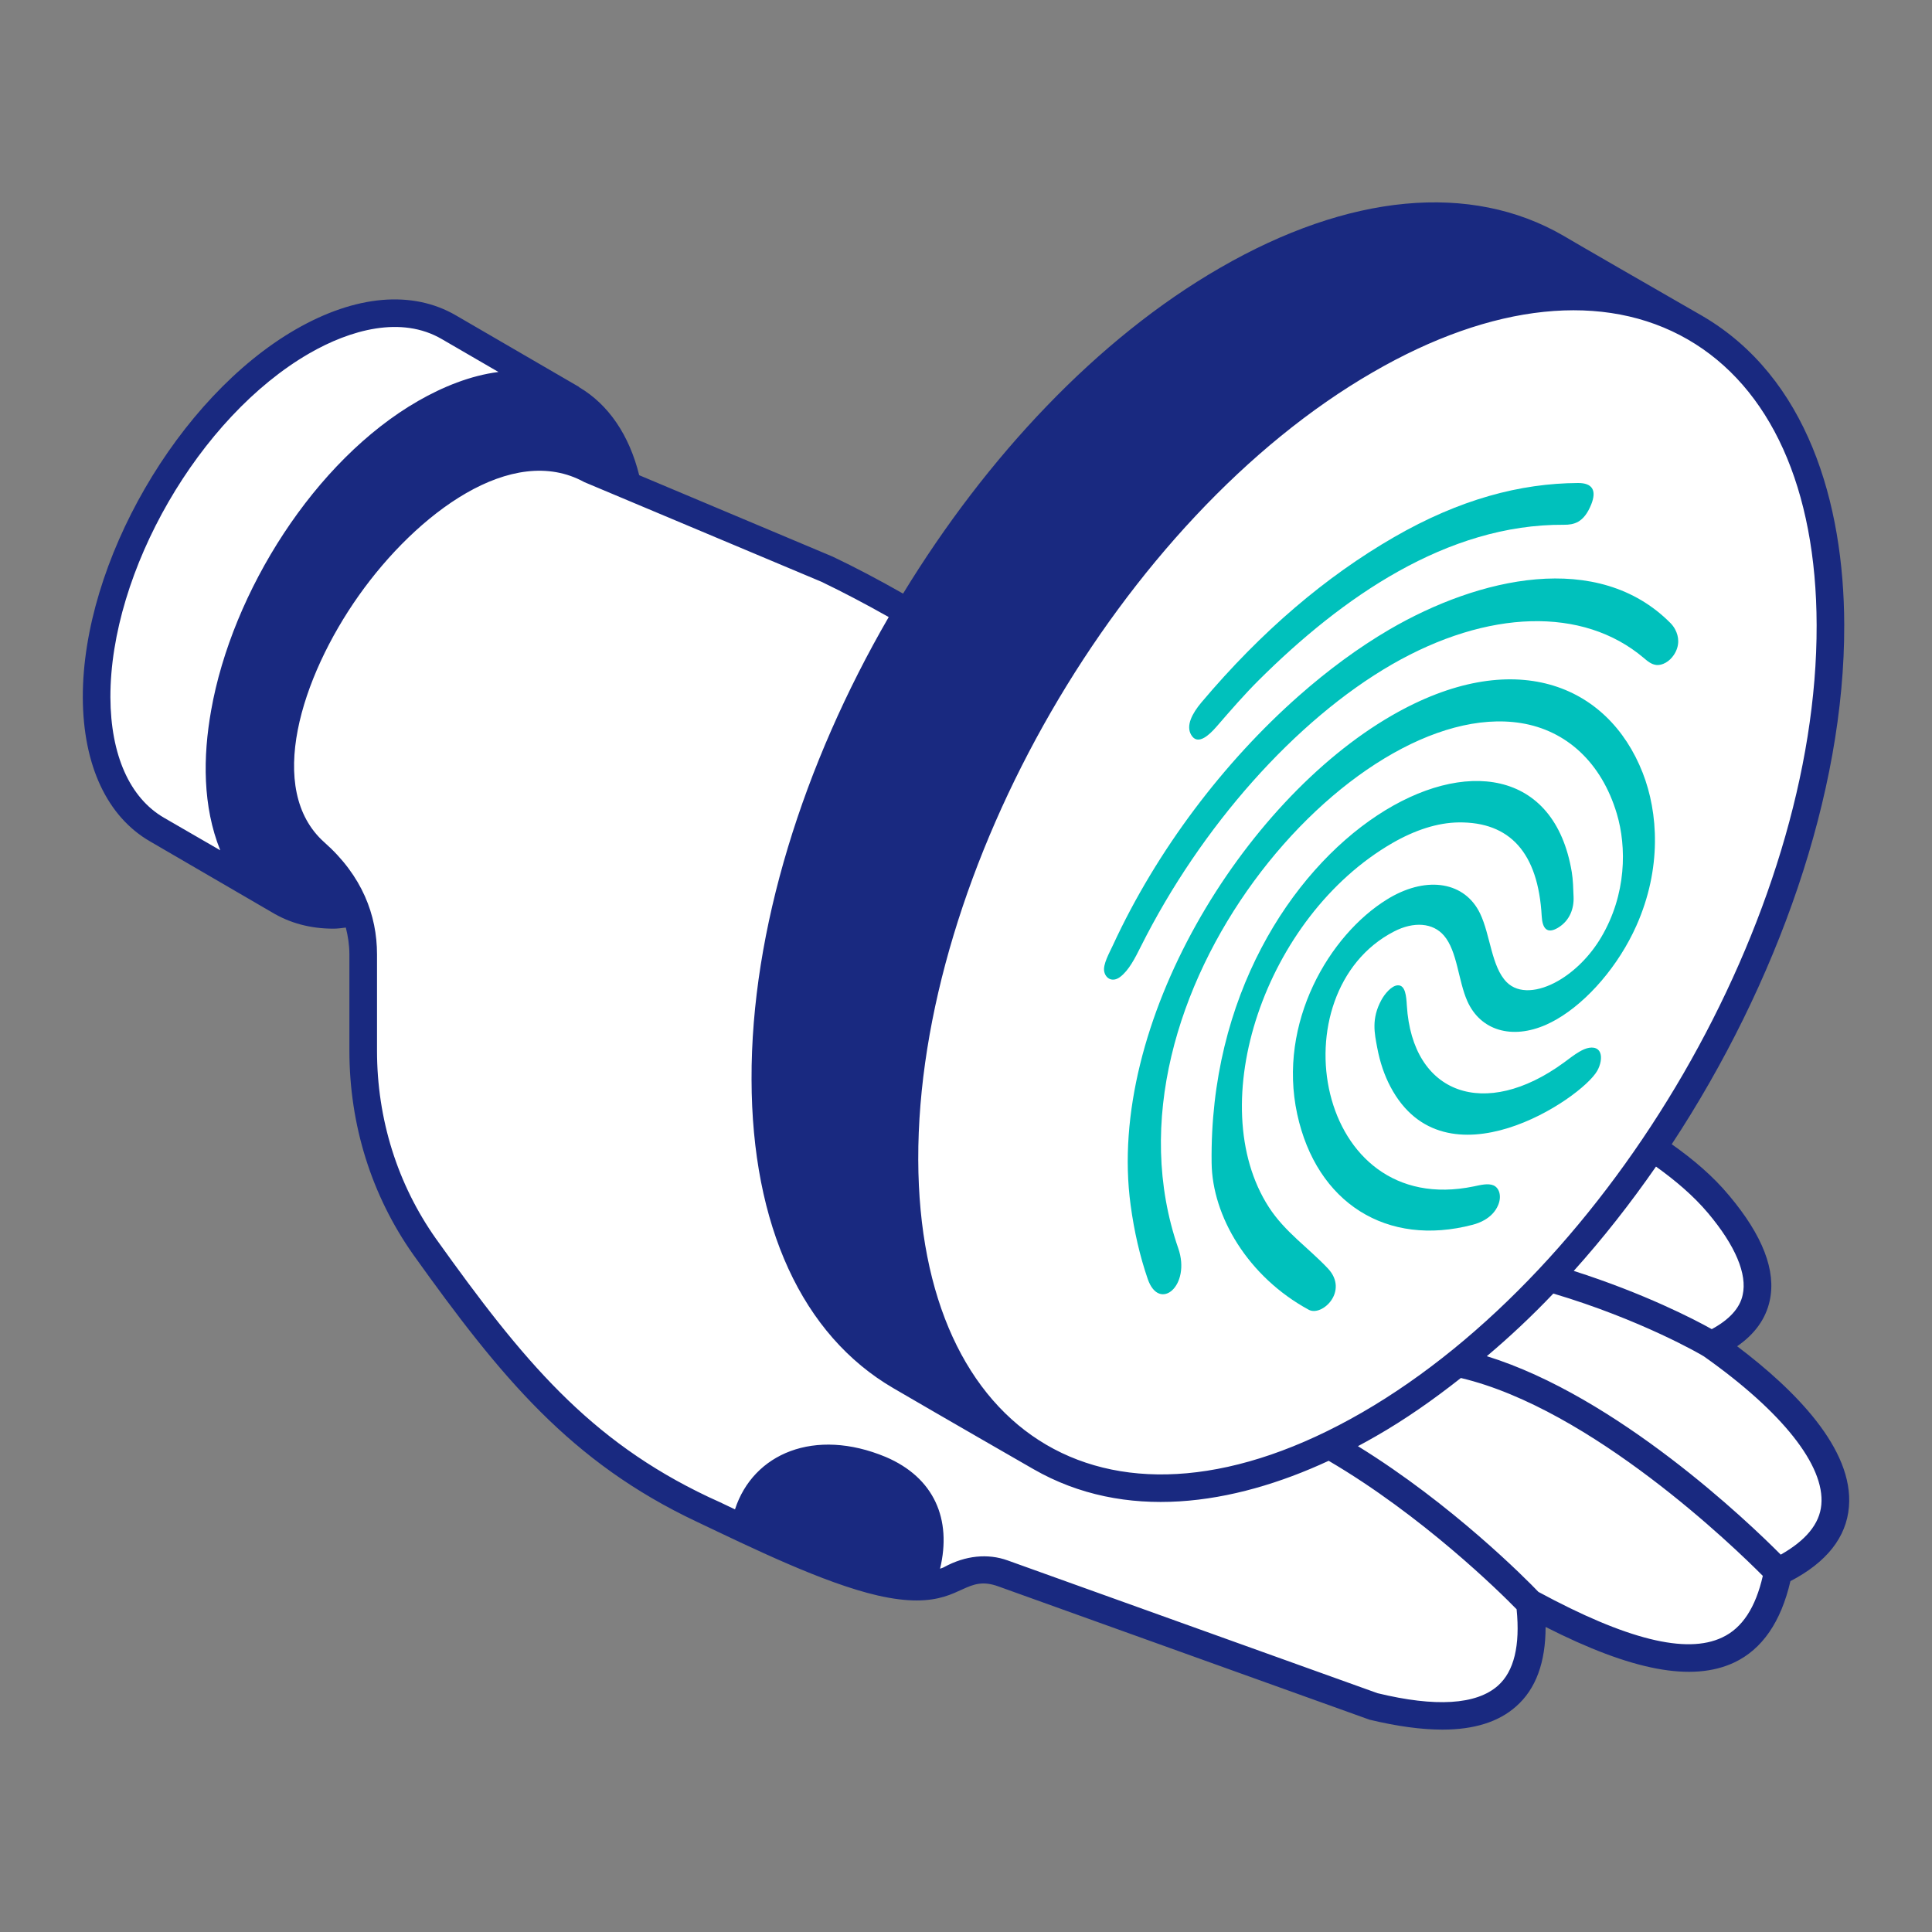<svg width="84" height="84" viewBox="0 0 84 84" fill="none" xmlns="http://www.w3.org/2000/svg">
<rect x="0" y="0" width="84" height="84" fill="#808080" stroke="none"/>
<path d="M6 35.5L12 39L15.5 40L16 48C16 48 17 55.5 24.5 61.5C32 67.5 38.5 68.5 38.5 68.5L43.5 68L60.5 74.5H65L67 70C67 70 71.5 72.5 74 72C76.5 71.5 77.5 68.5 77.5 68.5C77.5 68.5 80.5 66 79.5 63.5C78.5 61 74.5 58.5 74.5 58.5C74.5 58.5 75.5 58.5 76.5 56C77.5 53.5 72 50 72 50C72 50 77.5 40.5 79 32C80.5 23.5 76.5 16 76.5 16L70.5 12.5H57.5L42 27.5L26 21L25 18L18.5 13.5C18.5 13.5 12 13 8 20C4 27 4 32 4 32L6 35.5Z" fill="white"/>
<path d="M75.528 58.533C76.296 58.005 76.776 57.333 76.944 56.553C77.231 55.257 76.644 53.721 75.18 51.981C74.484 51.141 73.62 50.409 72.684 49.749C77.268 42.777 80.208 34.509 80.184 27.165C80.172 21.861 78.576 16.401 74.016 13.737C72.216 12.705 68.22 10.401 67.968 10.245C63.948 7.917 58.644 8.409 53.04 11.649C47.712 14.721 42.888 19.869 39.264 25.809C38.208 25.209 37.188 24.669 36.203 24.201L27.791 20.661C27.36 18.921 26.46 17.589 25.176 16.833C25.164 16.821 25.164 16.809 25.152 16.809L19.824 13.713C17.928 12.609 15.456 12.825 12.852 14.325C7.74 17.277 3.588 24.453 3.6 30.321C3.612 33.273 4.655 35.505 6.528 36.585L11.808 39.657C12.6 40.137 13.5 40.377 14.496 40.377C14.676 40.377 14.855 40.353 15.036 40.329C15.132 40.713 15.191 41.097 15.191 41.493V45.681C15.191 48.909 16.152 51.981 17.976 54.561C21.768 59.865 24.803 63.573 30.3 66.165C32.676 67.293 35.808 68.829 38.16 69.369C38.844 69.525 39.396 69.585 39.852 69.585C41.831 69.585 42.048 68.481 43.404 68.973L59.544 74.769C60.744 75.057 61.8 75.201 62.712 75.201C64.091 75.201 65.16 74.865 65.916 74.193C66.779 73.437 67.2 72.273 67.2 70.737C70.956 72.645 73.572 73.137 75.396 72.285C76.62 71.709 77.436 70.509 77.844 68.745C79.416 67.929 80.279 66.837 80.388 65.517C80.603 62.997 78.024 60.417 75.528 58.533ZM74.268 52.749C75.456 54.165 75.972 55.401 75.768 56.301C75.648 56.877 75.18 57.381 74.424 57.789C73.68 57.369 71.472 56.229 68.424 55.257C69.696 53.841 70.884 52.329 72 50.721C72.852 51.333 73.632 51.993 74.268 52.749ZM59.688 16.185C64.884 13.173 69.755 12.669 73.379 14.757C76.98 16.833 78.972 21.237 78.984 27.177C79.02 39.825 70.079 55.137 59.22 61.413C48.3 67.713 39.96 62.517 39.924 50.421C39.888 37.857 48.755 22.497 59.688 16.185ZM9.576 36.969L7.128 35.553C5.64 34.689 4.812 32.829 4.8 30.321C4.788 24.837 8.664 18.129 13.44 15.369C15.228 14.337 17.448 13.713 19.212 14.745L21.672 16.173C20.448 16.329 19.248 16.821 18.18 17.433C13.691 20.013 10.091 25.725 9.18 30.885C8.82 32.901 8.808 35.061 9.576 36.969ZM65.124 73.293C64.188 74.121 62.412 74.229 59.892 73.617L43.812 67.845C42.948 67.533 41.976 67.629 41.052 68.133C40.992 68.169 40.931 68.181 40.872 68.205C41.388 66.057 40.62 64.245 38.508 63.345C35.424 62.061 32.748 63.189 31.956 65.625C31.044 65.193 31.488 65.397 30.803 65.085C25.608 62.625 22.74 59.157 18.96 53.865C17.279 51.489 16.392 48.657 16.392 45.681V41.493C16.392 39.789 15.744 38.073 14.1 36.621C11.544 34.341 13.079 29.457 15.6 25.893C18.131 22.317 22.26 19.233 25.404 20.961L35.712 25.293C36.636 25.737 37.62 26.253 38.64 26.829C34.931 33.225 32.652 40.437 32.676 46.929C32.688 53.289 34.884 58.053 38.844 60.357C40.836 61.521 44.676 63.729 44.928 63.873C48.912 66.165 53.603 65.445 57.768 63.513C61.824 65.889 65.22 69.225 65.94 69.969C66.096 71.541 65.832 72.669 65.124 73.293ZM74.879 71.193C73.32 71.937 70.704 71.277 66.888 69.213C66.372 68.673 63.144 65.409 59.04 62.877C59.303 62.733 59.556 62.601 59.82 62.445C61.08 61.725 62.316 60.861 63.516 59.913C69.192 61.257 75.42 67.281 76.644 68.517C76.332 69.885 75.755 70.785 74.879 71.193ZM77.424 67.593C76.02 66.177 70.308 60.717 64.644 58.965C65.64 58.125 66.612 57.213 67.536 56.241C71.328 57.369 73.968 58.893 74.088 58.977C77.484 61.377 79.344 63.717 79.188 65.421C79.116 66.261 78.504 66.981 77.424 67.593Z" fill="#192980"/>
<path d="M52.679 50.557C52.497 36.111 66.845 28.938 68.338 37.916C68.394 38.253 68.402 38.628 68.416 38.994C68.438 39.502 68.25 40.01 67.779 40.312C67.759 40.325 67.74 40.337 67.721 40.348C67.26 40.614 67.061 40.367 67.031 39.836C66.878 37.065 65.639 35.733 63.426 35.757C62.5 35.767 61.512 36.093 60.538 36.655C54.987 39.86 52.278 48.007 55.166 52.483C55.862 53.561 56.883 54.248 57.732 55.147C58.663 56.135 57.478 57.259 56.902 56.946C54.259 55.511 52.706 52.878 52.679 50.557ZM60.507 31.113C65.789 28.064 69.907 29.732 71.422 33.602C72.097 35.327 72.256 37.755 71.149 40.244C70.38 41.972 69.035 43.538 67.681 44.319C67.531 44.406 67.381 44.482 67.232 44.549C65.733 45.215 64.365 44.805 63.796 43.525C63.399 42.631 63.363 41.356 62.782 40.679C62.305 40.121 61.471 40.053 60.607 40.501C55.51 43.135 57.151 53.02 64.081 51.582C64.381 51.52 64.696 51.438 64.934 51.538C65.172 51.638 65.305 51.985 65.14 52.389C65.015 52.693 64.788 52.902 64.543 53.044C64.373 53.142 64.194 53.207 64.035 53.249C60.297 54.234 57.239 52.307 56.4 48.438C55.54 44.464 57.8 40.644 60.314 39.1C60.355 39.074 60.396 39.049 60.438 39.025C62.084 38.075 63.693 38.352 64.35 39.714C64.801 40.651 64.842 42.035 65.51 42.705C66.022 43.218 66.894 43.138 67.758 42.639C68.441 42.244 69.121 41.588 69.615 40.755C70.72 38.89 70.729 36.827 70.296 35.377C69.634 33.16 68.108 31.755 66.126 31.438C58.84 30.276 47.431 43.317 51.228 54.272C51.794 55.9 50.404 57.064 49.902 55.61C49.561 54.62 49.311 53.541 49.157 52.392C48.089 44.519 54.042 34.846 60.507 31.113ZM60.774 42.84C61.104 42.826 61.143 43.312 61.167 43.717C61.406 47.598 64.567 48.701 67.989 46.204C68.216 46.038 68.445 45.855 68.673 45.724C68.741 45.684 68.81 45.649 68.878 45.62C69.174 45.496 69.475 45.515 69.575 45.781C69.649 45.977 69.596 46.29 69.444 46.559C68.749 47.782 62.822 51.731 60.454 47.249C60.192 46.753 59.997 46.183 59.879 45.551C59.764 44.937 59.614 44.294 60.062 43.475C60.198 43.226 60.496 42.851 60.774 42.84ZM60.404 27.373C64.301 25.1 69.477 23.912 72.629 27.09C72.705 27.166 72.778 27.262 72.836 27.373C72.992 27.667 73.046 28.063 72.781 28.468C72.682 28.62 72.556 28.735 72.427 28.809C72.289 28.889 72.146 28.924 72.027 28.913C71.794 28.892 71.626 28.739 71.456 28.597C68.826 26.378 64.694 26.488 60.522 28.886C56.329 31.306 52.215 35.935 49.598 41.16C49.353 41.65 49.081 42.194 48.696 42.48C48.673 42.496 48.651 42.511 48.628 42.524C48.331 42.696 48.067 42.527 48.009 42.237C47.948 41.932 48.229 41.439 48.388 41.096C50.303 36.949 53.228 33.115 56.468 30.256C57.751 29.124 59.077 28.15 60.404 27.373ZM68.606 21C69.225 20.997 69.433 21.311 69.183 21.934C69.02 22.337 68.829 22.56 68.62 22.681C68.425 22.793 68.215 22.818 67.996 22.816C62.906 22.785 58.343 25.98 54.735 29.567C54.105 30.194 53.499 30.893 52.899 31.586C52.709 31.805 52.527 31.977 52.361 32.072C52.128 32.207 51.927 32.191 51.787 31.945C51.559 31.55 51.826 31.027 52.24 30.535C54.856 27.434 57.65 25.064 60.604 23.358C63.472 21.703 66.102 21.015 68.606 21Z" fill="#00C1BC"/>
</svg>
